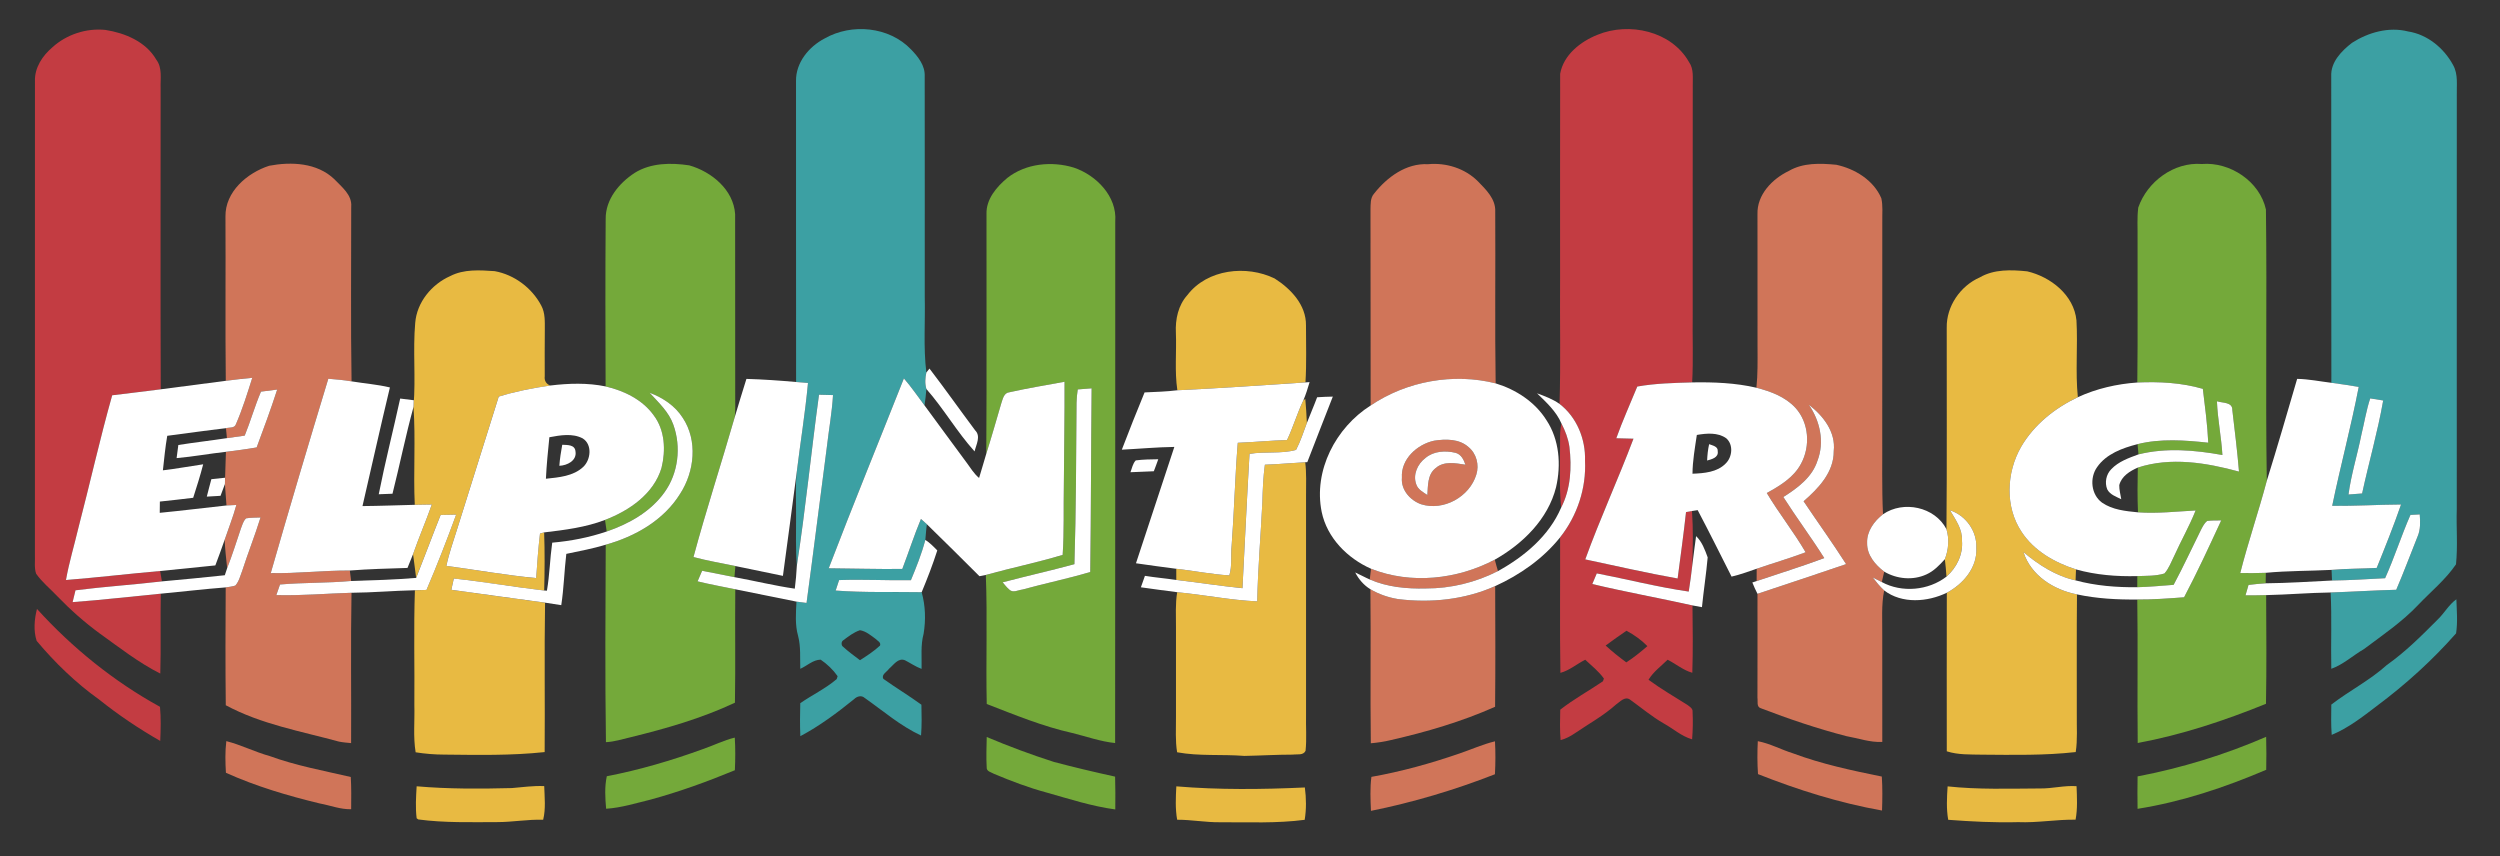 <?xml version="1.0" encoding="utf-8"?>
<!-- Generator: Adobe Illustrator 16.0.0, SVG Export Plug-In . SVG Version: 6.00 Build 0)  -->
<!DOCTYPE svg PUBLIC "-//W3C//DTD SVG 1.1//EN" "http://www.w3.org/Graphics/SVG/1.1/DTD/svg11.dtd">
<svg version="1.1" id="Capa_1" xmlns="http://www.w3.org/2000/svg" xmlns:xlink="http://www.w3.org/1999/xlink" x="0px" y="0px"
	 width="292px" height="100px" viewBox="0 0 292 100" enable-background="new 0 0 292 100" xml:space="preserve">
<rect x="0" y="0" width="292" height="100" fill="#333333" stroke="none"/>
<g>
	<g>
		<path fill="#C33C42" d="M6.121,5.525c1.66-1.514,3.979-2.263,6.207-2.028c2.29,0.365,4.714,1.369,5.922,3.465
			c0.742,0.97,0.466,2.24,0.511,3.37c0.002,11.714-0.028,23.425,0.014,35.139c-1.89,0.229-3.778,0.482-5.67,0.698
			c-1.446,5.133-2.607,10.349-3.954,15.514c-0.478,2.022-1.084,4.017-1.445,6.063c3.67-0.293,7.33-0.729,10.999-1.052
			c0.051,0.304,0.152,0.911,0.204,1.212c-3.358,0.393-6.735,0.612-10.09,1.04c-0.11,0.46-0.223,0.917-0.336,1.382
			c3.44-0.25,6.865-0.658,10.297-0.986c-0.065,3.109,0.034,6.221-0.058,9.331c-2.535-1.274-4.777-3.039-7.075-4.685
			c-1.78-1.302-3.429-2.769-4.96-4.354c-0.822-0.875-1.782-1.638-2.468-2.626c-0.24-0.697-0.108-1.456-0.142-2.174
			C4.09,46.38,4.079,27.925,4.082,9.472C4.034,7.899,4.966,6.505,6.121,5.525z"/>
		<g>
			<path fill="#C33C42" d="M186.582,4.065c3.692-1.525,8.655-0.441,10.696,3.188c0.582,0.822,0.416,1.855,0.436,2.799
				c-0.014,8.848-0.003,17.695-0.006,26.543c-0.042,2.688,0.083,5.383-0.063,8.068c-2.144,0.06-4.298,0.113-6.41,0.482
				c-0.822,2.013-1.726,3.994-2.453,6.043c0.665,0.021,1.335,0.032,2.007,0.052c-1.784,4.734-3.911,9.339-5.631,14.097
				c3.592,0.763,7.176,1.59,10.789,2.231c0.34-2.587,0.698-5.17,0.981-7.76c0.175-0.033,0.522-0.093,0.697-0.122
				c0.146,2.104,0.103,4.226,0.033,6.335c-0.114,1.027-0.256,2.053-0.418,3.074c-3.611-0.521-7.158-1.435-10.739-2.124
				c-0.181,0.413-0.355,0.826-0.525,1.243c3.88,0.927,7.813,1.633,11.706,2.5c0.031,2.62,0.064,5.247-0.02,7.866
				c-1.064-0.294-1.912-1.038-2.886-1.524c-0.767,0.759-1.67,1.404-2.229,2.341c1.44,1.058,2.984,1.959,4.498,2.908
				c0.281,0.208,0.706,0.438,0.648,0.861c0.052,1.06,0.03,2.129-0.055,3.187c-1.238-0.354-2.206-1.246-3.313-1.856
				c-1.418-0.813-2.661-1.873-3.982-2.815c-0.596-0.355-1.133,0.295-1.584,0.6c-1.46,1.306-3.18,2.25-4.793,3.348
				c-0.52,0.355-1.079,0.66-1.69,0.814c-0.099-1.182-0.067-2.367-0.04-3.552c1.572-1.235,3.34-2.196,4.99-3.322
				c0.027-0.077,0.083-0.233,0.11-0.313c-0.6-0.85-1.432-1.494-2.181-2.2c-0.98,0.486-1.83,1.246-2.9,1.533
				c-0.088-5.274-0.012-10.553-0.036-15.828c1.996-2.517,3.067-5.734,2.908-8.952c0.085-2.513-0.961-5.083-2.974-6.633
				c0.149-4.844,0.023-9.693,0.065-14.535c0.006-8.007-0.015-16.015,0.008-24.021C182.613,6.417,184.6,4.853,186.582,4.065z
				 M187.538,75.398c0.762,0.701,1.577,1.351,2.415,1.967c0.873-0.562,1.681-1.221,2.465-1.897c-0.712-0.73-1.553-1.315-2.444-1.799
				C189.147,74.225,188.344,74.81,187.538,75.398z"/>
		</g>
		<path fill="#C33C42" d="M182.377,49.461c0.445,0.855,0.796,1.77,0.932,2.733c0.285,2.395,0.158,4.928-0.974,7.108
			c-0.225-2.569-0.112-5.159-0.117-7.738C182.211,50.862,182.212,50.15,182.377,49.461z"/>
		<path fill="#C33C42" d="M4.282,74.855c-0.387-1.182-0.271-2.534,0.037-3.731c4.132,4.552,8.978,8.471,14.368,11.432
			c0.125,1.323,0.085,2.658,0.029,3.986c-2.497-1.43-4.891-3.034-7.135-4.833C8.854,79.761,6.431,77.416,4.282,74.855z"/>
	</g>
	<g>
		<g>
			<path fill="#3CA0A3" d="M96.305,4.5c3.159-1.813,7.555-1.398,10.108,1.276c0.818,0.845,1.646,1.878,1.592,3.126
				c0.015,8.57,0.004,17.145,0.006,25.715c0.071,2.962-0.175,5.942,0.186,8.891c-0.137,0.638-0.186,1.295,0.006,1.931
				c-0.04,0.642-0.138,1.277-0.22,1.915c-0.792-1.061-1.542-2.151-2.41-3.154c-2.923,7.391-5.941,14.751-8.777,22.176
				c2.864,0.019,5.731,0.115,8.594,0.077c0.744-1.938,1.378-3.923,2.178-5.84c0.231,0.2,0.463,0.407,0.691,0.619
				c-0.093,0.605-0.113,1.217-0.181,1.827c-0.423,1.615-1.048,3.172-1.686,4.71c-2.795,0.042-5.594-0.115-8.387-0.016
				c-0.133,0.404-0.267,0.815-0.401,1.225c3.344,0.255,6.699,0.134,10.045,0.191c0.445,1.573,0.494,3.247,0.228,4.854
				c-0.367,1.339-0.2,2.735-0.238,4.104c-0.688-0.257-1.292-0.675-1.938-1.009c-0.8-0.323-1.333,0.556-1.865,0.995
				c-0.239,0.358-0.939,0.686-0.655,1.181c1.455,1.038,2.992,1.963,4.44,3.016c0.028,1.198,0.054,2.401-0.043,3.598
				c-2.407-1.113-4.427-2.877-6.584-4.392c-0.382-0.344-0.904-0.184-1.232,0.141c-1.979,1.6-4.029,3.131-6.283,4.328
				c-0.054-1.286-0.043-2.568-0.008-3.851c1.397-0.97,2.956-1.707,4.256-2.814c0.025-0.086,0.079-0.254,0.106-0.343
				c-0.531-0.754-1.217-1.414-1.979-1.928c-0.896,0.011-1.59,0.722-2.381,1.07c-0.043-1.282,0.075-2.586-0.255-3.841
				c-0.37-1.304-0.256-2.674-0.19-4.009c0.388,0.054,0.781,0.104,1.174,0.153c0.825-6.076,1.572-12.165,2.377-18.246
				c0.229-2.01,0.596-4.009,0.715-6.032c-0.548-0.017-1.091-0.03-1.635-0.042c-0.911,6.644-1.563,13.329-2.59,19.959
				c-0.147-1.911-0.083-3.829-0.087-5.744c0.019-1.709-0.094-3.429,0.071-5.133c0.426-3.488,0.996-6.962,1.32-10.458
				c-0.462-0.04-0.925-0.077-1.388-0.108c-0.018-11.715,0.002-23.433-0.009-35.149C92.94,7.317,94.472,5.457,96.305,4.5z
				 M98.492,74.786c-0.243,0.137-0.263,0.599-0.021,0.752c0.616,0.574,1.309,1.062,1.975,1.575c0.813-0.522,1.635-1.05,2.343-1.712
				c0.136-0.377-0.31-0.559-0.52-0.781c-0.558-0.409-1.124-0.898-1.826-1.011C99.714,73.848,99.099,74.336,98.492,74.786z"/>
		</g>
		<g>
			<path fill="#3CA0A3" d="M274.705,5.008c1.909-1.226,4.312-1.909,6.561-1.333c2.254,0.349,4.181,1.939,5.25,3.911
				c0.626,1.096,0.403,2.391,0.438,3.591c-0.009,16.097,0,32.194-0.003,48.292c-0.068,2.146,0.13,4.312-0.09,6.443
				c-1.213,1.785-2.915,3.166-4.397,4.72c-1.887,2-4.171,3.544-6.361,5.186c-1.283,0.738-2.396,1.796-3.808,2.298
				c-0.063-2.971,0.075-5.946-0.077-8.915c2.556-0.083,5.105-0.252,7.665-0.316c0.88-2.048,1.658-4.139,2.485-6.206
				c0.361-0.82,0.322-1.726,0.26-2.596c-0.367,0.018-0.729,0.038-1.087,0.057c-1.071,2.431-1.865,4.975-2.961,7.396
				c-2.07,0.104-4.133,0.244-6.201,0.27c-0.025-0.415-0.045-0.829-0.054-1.241c1.754-0.149,3.515-0.141,5.276-0.229
				c0.993-2.45,1.979-4.911,2.843-7.409c-2.681,0.013-5.36,0.198-8.04,0.149c0.961-4.644,2.197-9.228,3.096-13.883
				c-1.066-0.187-2.133-0.336-3.197-0.48c-0.026-11.935,0-23.869-0.015-35.804C272.212,7.245,273.49,5.954,274.705,5.008z
				 M275.813,50.766c-0.467,2.339-1.192,4.629-1.51,6.992c0.526-0.039,1.06-0.079,1.591-0.121c0.786-3.627,1.822-7.208,2.462-10.862
				c-0.507-0.084-1.016-0.163-1.516-0.243C276.382,47.913,276.157,49.353,275.813,50.766z"/>
		</g>
		<path fill="#3CA0A3" d="M284.738,72.346c0.769-0.741,1.287-1.723,2.167-2.35c0.045,1.323,0.165,2.668-0.034,3.98
			c-2.774,3.146-5.899,5.979-9.261,8.482c-1.658,1.268-3.325,2.57-5.266,3.375c-0.091-1.178-0.06-2.361-0.046-3.538
			c2.102-1.618,4.499-2.83,6.479-4.618C280.963,76.135,282.854,74.236,284.738,72.346z"/>
	</g>
	<g>
		<path fill="#D07559" d="M31.443,19.36c2.582-0.489,5.578-0.357,7.589,1.552c0.858,0.912,2.114,1.838,1.99,3.237
			c0.009,6.798-0.07,13.598,0.04,20.395c-0.9-0.148-1.807-0.236-2.716-0.305c-2.296,7.553-4.547,15.12-6.722,22.707
			c3.084,0.046,6.15-0.32,9.235-0.31c0.039,0.31,0.115,0.919,0.155,1.222c-2.765,0.253-5.546,0.173-8.312,0.412
			c-0.141,0.412-0.285,0.823-0.433,1.239c2.932,0.078,5.858-0.188,8.787-0.273c-0.105,5.85-0.015,11.704-0.046,17.559
			c-0.478-0.048-0.954-0.081-1.421-0.177c-4.461-1.218-9.107-2.028-13.218-4.247c-0.054-4.587-0.034-9.177-0.009-13.763
			c0.379-0.05,0.76-0.102,1.125-0.214c0.435-0.482,0.574-1.147,0.808-1.734c0.672-2.086,1.485-4.124,2.135-6.219
			c-0.562,0.018-1.123,0.012-1.68,0.099c-0.341,0.306-0.446,0.776-0.613,1.189c-0.52,1.547-1.008,3.108-1.604,4.631
			c-0.125-1.101-0.238-2.202-0.294-3.307c0.46-1.358,0.995-2.691,1.37-4.074c-0.383,0.01-0.771,0.03-1.155,0.059
			c-0.07-0.836-0.132-1.668-0.184-2.501l0.006-0.219c0.048-1.181,0.076-2.365,0.113-3.545c1.2-0.151,2.397-0.304,3.589-0.513
			c0.836-2.24,1.664-4.484,2.398-6.758c-0.633,0.071-1.262,0.155-1.893,0.242c-0.723,1.679-1.21,3.444-1.903,5.138
			c-0.692,0.102-1.384,0.204-2.076,0.294c-0.028-0.29-0.082-0.873-0.11-1.164c0.398-0.109,1,0.028,1.164-0.469
			c0.762-1.753,1.333-3.592,1.909-5.417c-1.034,0.105-2.067,0.212-3.095,0.354c-0.071-6.396,0-12.794-0.037-19.19
			C26.292,22.387,28.877,20.189,31.443,19.36z"/>
		<path fill="#D07559" d="M160.487,22.621c1.508-1.919,3.75-3.582,6.309-3.442c2.117-0.201,4.31,0.484,5.825,2
			c0.947,0.972,2.093,2.065,2.022,3.539c0.043,6.687-0.053,13.377,0.049,20.062c-4.934-1.242-10.384-0.268-14.601,2.584
			c-0.025-7.641,0.012-15.281-0.017-22.922C160.092,23.819,160.048,23.122,160.487,22.621z"/>
		<path fill="#D07559" d="M208.926,19.97c1.675-0.982,3.687-0.904,5.552-0.726c2.183,0.472,4.351,1.791,5.261,3.912
			c0.2,0.886,0.094,1.807,0.113,2.707c-0.012,8.287,0,16.569-0.006,24.852c0.022,3.117-0.062,6.239,0.088,9.353
			c-1.034,0.803-1.909,1.991-1.854,3.358c-0.03,1.398,0.944,2.541,1.997,3.341c-0.1,0.402-0.195,0.811-0.282,1.22
			c-0.353-0.183-0.703-0.364-1.055-0.535c0.411,0.53,0.831,1.058,1.33,1.51c-0.344,1.712-0.205,3.462-0.223,5.193
			c-0.002,4.168-0.002,8.336,0.004,12.505c-1.441,0.067-2.824-0.44-4.229-0.686c-3.385-0.879-6.707-2.004-9.971-3.257
			c-0.514-0.161-0.314-0.805-0.382-1.203c0.013-4.054,0.006-8.105,0.003-12.157c3.45-1.153,6.907-2.288,10.35-3.469
			c-1.587-2.49-3.317-4.888-4.965-7.343c1.743-1.508,3.54-3.387,3.521-5.852c0.257-2.247-1.236-4.142-2.916-5.427
			c1.313,1.887,1.866,4.349,1.017,6.543c-0.624,1.948-2.336,3.196-3.987,4.241c1.538,2.415,3.255,4.711,4.783,7.132
			c-2.606,0.973-5.267,1.793-7.901,2.686c0-0.481,0-0.96,0.005-1.438c1.901-0.651,3.835-1.214,5.717-1.926
			c-1.388-2.387-3.124-4.553-4.535-6.922c1.541-0.849,3.152-1.812,4.002-3.423c1.106-2.033,0.935-4.789-0.656-6.525
			c-1.186-1.293-2.9-1.92-4.558-2.348c0.163-1.575,0.136-3.159,0.13-4.738c-0.003-5.182,0-10.365-0.006-15.546
			C205.206,22.736,207.002,20.893,208.926,19.97z"/>
		<g>
			<path fill="#D07559" d="M167.494,51.475c1.355-0.212,2.937-0.234,4.024,0.739c0.932,0.757,1.278,2.088,0.916,3.22
				c-0.787,2.602-3.839,4.289-6.452,3.462c-1.278-0.458-2.361-1.681-2.239-3.104C163.61,53.63,165.509,51.909,167.494,51.475z
				 M166.486,53.497c-0.924,0.695-1.492,1.965-1.06,3.095c0.203,0.598,0.802,0.892,1.29,1.229c0.079-1.084,0.003-2.39,0.954-3.135
				c0.97-0.87,2.328-0.586,3.491-0.41c-0.194-0.587-0.501-1.209-1.147-1.385C168.835,52.604,167.449,52.674,166.486,53.497z"/>
		</g>
		<path fill="#D07559" d="M160.137,66.43c4.644,1.854,10.082,1.255,14.454-1.062c0.116,0.443,0.236,0.89,0.372,1.333
			c-2.598,1.326-5.512,2.04-8.43,2.028c-2.219,0.057-4.487-0.156-6.542-1.048C160.038,67.262,160.086,66.844,160.137,66.43z"/>
		<path fill="#D07559" d="M163.291,69.972c3.827,0.479,7.804,0.074,11.345-1.515c0.021,4.7,0.037,9.4-0.009,14.095
			c-3.896,1.737-8.022,2.94-12.177,3.89c-0.769,0.189-1.554,0.303-2.339,0.373c-0.076-5.999,0.021-11.997-0.047-17.992
			C161.053,69.409,162.157,69.788,163.291,69.972z"/>
		<path fill="#D07559" d="M26.434,86.563c1.733,0.44,3.338,1.268,5.063,1.744c3.073,1.121,6.295,1.707,9.473,2.446
			c0.073,1.251,0.059,2.508,0.045,3.764c-1.263,0.035-2.451-0.454-3.674-0.673c-3.739-0.905-7.441-1.999-10.954-3.583
			C26.315,89.029,26.284,87.791,26.434,86.563z"/>
		<path fill="#D07559" d="M170.437,88.018c1.396-0.472,2.742-1.085,4.178-1.432c0.067,1.279,0.063,2.563-0.007,3.847
			c-4.693,1.831-9.543,3.281-14.481,4.276c-0.057-1.323-0.118-2.653,0.053-3.971C163.668,90.123,167.089,89.17,170.437,88.018z"/>
		<path fill="#D07559" d="M205.311,86.568c1.441,0.279,2.739,0.994,4.132,1.429c3.351,1.249,6.855,1.995,10.353,2.705
			c0.087,1.322,0.07,2.646,0.024,3.969c-4.966-0.883-9.801-2.402-14.486-4.255C205.245,89.135,205.248,87.851,205.311,86.568z"/>
	</g>
	<g>
		<path fill="#74A93A" d="M74.122,20.198c1.898-1.189,4.241-1.203,6.384-0.884c2.592,0.737,5.167,2.835,5.357,5.694
			c0.02,7.156-0.006,14.312,0.01,21.467c-0.005,0.755,0.043,1.515-0.061,2.263c-1.573,5.45-3.336,10.85-4.814,16.325
			c1.612,0.433,3.261,0.709,4.896,1.051c-0.034,0.429-0.071,0.861-0.111,1.297c-1.258-0.252-2.517-0.492-3.778-0.745
			c-0.181,0.408-0.355,0.821-0.531,1.235c1.457,0.358,2.937,0.623,4.408,0.926c-0.044,4.417,0.032,8.832-0.04,13.247
			c-3.897,1.833-8.052,3.022-12.226,4.045c-0.94,0.218-1.869,0.52-2.841,0.565c-0.113-7.686-0.058-15.378-0.025-23.063
			c3.434-0.956,6.775-2.854,8.69-5.951c1.679-2.59,2.067-6.211,0.31-8.856c-0.889-1.414-2.33-2.365-3.872-2.938
			c1.042,1.144,2.242,2.233,2.769,3.736c0.932,2.596,0.582,5.666-1.051,7.912c-1.618,2.258-4.151,3.67-6.733,4.554
			c-0.067-0.455-0.134-0.905-0.197-1.353c2.832-1.088,5.69-3.03,6.597-6.078c0.505-2.036,0.405-4.393-0.898-6.122
			c-1.316-1.847-3.47-2.884-5.629-3.392c-0.023-6.521-0.042-13.046,0.009-19.567C70.723,23.291,72.307,21.385,74.122,20.198z"/>
		<path fill="#74A93A" d="M249.749,24.239c1.056-3.03,4.158-5.337,7.425-5.083c3.298-0.272,6.766,2.03,7.487,5.312
			c0.138,10.559-0.066,21.13,0.101,31.691c-0.961,3.612-2.18,7.153-3.102,10.776c0.994,0.015,1.991,0.011,2.988-0.031
			c-0.003,0.407-0.008,0.813-0.017,1.226c-0.673,0.035-1.339,0.114-2.006,0.191c-0.115,0.404-0.233,0.809-0.353,1.215
			c0.806,0.002,1.609-0.001,2.415-0.027c0.02,4.23,0.056,8.463-0.019,12.694c-4.845,1.966-9.832,3.623-14.983,4.58
			c-0.065-5.586,0.034-11.172-0.051-16.76c1.824,0.014,3.644-0.123,5.465-0.259c1.551-2.939,2.939-5.964,4.338-8.979
			c-0.553,0.006-1.106-0.01-1.652,0.063c-0.337,0.275-0.523,0.684-0.725,1.059c-1.063,2.135-2.058,4.304-3.185,6.405
			c-1.413,0.107-2.825,0.238-4.244,0.277c0.003-0.437,0.007-0.868,0.009-1.301c1.054-0.042,2.141,0.009,3.163-0.305
			c0.525-0.582,0.788-1.341,1.135-2.03c0.804-1.793,1.788-3.501,2.511-5.331c-2.242,0.121-4.484,0.375-6.732,0.218
			c-0.076-1.743-0.06-3.485-0.022-5.226c3.852-1.265,8.001-0.57,11.82,0.467c-0.2-2.397-0.499-4.785-0.778-7.174
			c0.037-0.977-1.152-0.816-1.799-1.042c0.084,2.104,0.515,4.175,0.64,6.28c-3.231-0.581-6.582-0.877-9.802-0.075
			c-0.044-0.401-0.081-0.8-0.111-1.194c2.705-0.672,5.518-0.462,8.26-0.168c-0.099-2.109-0.378-4.199-0.632-6.29
			c-2.48-0.725-5.092-0.854-7.657-0.741c0.071-5.611,0.012-11.223,0.031-16.837C249.689,26.641,249.594,25.431,249.749,24.239z"/>
		<g>
			<path fill="#74A93A" d="M117.661,20.777c2.16-1.694,5.193-1.985,7.766-1.2c2.613,0.88,5.061,3.36,4.835,6.281
				c-0.018,20.311,0.016,40.619-0.015,60.93c-1.722-0.177-3.357-0.772-5.029-1.18c-3.435-0.766-6.696-2.119-9.966-3.381
				c-0.113-5.024,0.09-10.055-0.108-15.074c2.979-0.829,6.015-1.445,8.975-2.342c0.184-2.72,0.085-5.447,0.139-8.17
				c0.023-4.019,0.098-8.033,0.081-12.052c-2.141,0.401-4.295,0.741-6.417,1.223c-0.681,0.06-0.794,0.79-0.976,1.31
				c-0.576,1.96-1.132,3.925-1.748,5.874c0.06-9.333,0.011-18.664,0.025-27.997C115.168,23.265,116.402,21.824,117.661,20.777z
				 M125.882,45.485c-0.079,0.513-0.135,1.031-0.141,1.552c-0.048,6.287-0.053,12.574-0.249,18.857
				c-2.781,0.756-5.597,1.386-8.384,2.12c0.243,0.291,0.48,0.593,0.771,0.845c0.429,0.435,1.039,0.057,1.549-0.002
				c2.624-0.725,5.302-1.267,7.914-2.051c0.092-7.151,0.085-14.302,0.159-21.449C126.958,45.399,126.422,45.445,125.882,45.485z"/>
		</g>
		<path fill="#74A93A" d="M115.249,86.083c2.572,1.08,5.188,2.062,7.846,2.911c2.369,0.627,4.755,1.191,7.149,1.717
			c0.041,1.277,0.032,2.554,0.021,3.832c-2.748-0.369-5.401-1.236-8.063-1.986c-2.081-0.561-4.096-1.33-6.082-2.162
			c-0.322-0.196-0.912-0.277-0.875-0.763C115.175,88.45,115.23,87.263,115.249,86.083z"/>
		<path fill="#74A93A" d="M249.671,90.683c5.152-0.986,10.2-2.532,15.015-4.623c0.039,1.281,0.03,2.564,0.008,3.85
			c-4.814,2.057-9.844,3.738-15.026,4.561C249.645,93.207,249.65,91.945,249.671,90.683z"/>
		<path fill="#74A93A" d="M82.086,87.5c1.254-0.429,2.443-1.036,3.736-1.348c0.08,1.266,0.068,2.539,0.011,3.811
			c-3.219,1.331-6.503,2.521-9.867,3.437c-1.709,0.414-3.406,0.949-5.17,1.062c-0.113-1.263-0.189-2.549,0.079-3.798
			C74.694,89.93,78.436,88.825,82.086,87.5z"/>
	</g>
	<g>
		<path fill="#E8BA42" d="M52.592,32.243c1.596-0.824,3.454-0.691,5.188-0.573c2.291,0.416,4.343,1.954,5.431,4.004
			c0.488,0.887,0.42,1.923,0.423,2.9c0,1.789-0.033,3.579-0.008,5.369c-0.071,0.494,0.171,0.935,0.663,1.085
			c-2.041,0.289-4.068,0.686-6.04,1.296c-1.601,5.087-3.194,10.178-4.791,15.267c-0.454,1.497-1.01,2.968-1.324,4.508
			c3.496,0.466,6.976,1.091,10.488,1.423c0.117-1.738,0.246-3.471,0.447-5.202c0.12-0.032,0.363-0.1,0.487-0.134
			c0.083,2.264,0.063,4.529,0.006,6.79c-3.528-0.409-7.026-1.027-10.559-1.403c-0.097,0.437-0.191,0.878-0.291,1.318
			c3.648,0.522,7.303,0.988,10.952,1.503c-0.096,5.814-0.002,11.633-0.048,17.449c-3.903,0.418-7.831,0.336-11.748,0.294
			c-1.113-0.003-2.222-0.093-3.321-0.269c-0.3-1.826-0.096-3.683-0.15-5.523c0.043-4.468-0.09-8.939,0.065-13.403
			c0.449-0.016,0.898-0.026,1.351-0.036c1.24-2.896,2.385-5.834,3.464-8.794c-0.603,0.008-1.208,0.021-1.813,0.036
			c-0.977,2.444-1.886,4.908-2.857,7.352c-0.117-0.93-0.24-1.853-0.359-2.779c0.679-1.948,1.503-3.84,2.187-5.789
			c-0.664,0.002-1.325,0.015-1.988,0.033c-0.181-3.806,0.116-7.625-0.15-11.43l0.014-0.224c0.257-3.19-0.093-6.405,0.187-9.596
			C48.688,35.299,50.418,33.206,52.592,32.243z"/>
		<path fill="#E8BA42" d="M231.239,32.4c1.674-0.974,3.679-0.895,5.536-0.708c2.746,0.641,5.462,2.77,5.756,5.732
			c0.17,2.985-0.139,5.987,0.161,8.966c-2.681,1.269-5.131,3.213-6.629,5.809c-1.722,3-1.893,7.013,0.073,9.941
			c1.452,2.214,3.872,3.572,6.341,4.366c-0.021,0.427-0.037,0.856-0.051,1.283c-2.305-0.51-4.305-1.808-6.089-3.3
			c0.887,2.745,3.539,4.409,6.255,4.937c-0.048,4.683-0.011,9.364-0.022,14.046c-0.023,1.456,0.1,2.921-0.127,4.369
			c-3.641,0.407-7.309,0.332-10.962,0.304c-1.374-0.031-2.773,0.036-4.098-0.392c0-6.176-0.013-12.35,0.004-18.521
			c1.918-1.023,3.581-2.949,3.446-5.24c0.09-1.958-1.224-3.789-3.074-4.394c0.635,1.1,1.469,2.2,1.396,3.542
			c0.146,1.611-0.616,3.158-1.808,4.207c-0.034-0.682-0.115-1.358-0.189-2.032c0.432-1.131,0.533-2.345,0.187-3.508
			c0.074-7.84,0.018-15.682,0.032-23.522C227.329,35.78,228.961,33.399,231.239,32.4z"/>
		<path fill="#E8BA42" d="M138.689,34.461c2.321-3.034,6.893-3.537,10.19-1.933c1.884,1.197,3.692,3.089,3.66,5.47
			c-0.005,2.222,0.08,4.447-0.062,6.667c-4.984,0.342-9.972,0.676-14.961,0.919c-0.336-2.229-0.082-4.488-0.173-6.73
			C137.268,37.29,137.616,35.648,138.689,34.461z"/>
		<path fill="#E8BA42" d="M152.23,46.767l0.227-0.181c0.095,0.935,0.138,1.877,0.183,2.818c-0.393,1.059-0.739,2.144-1.266,3.146
			c-1.759,0.486-3.637,0.154-5.431,0.465c-0.311,5.227-0.545,10.457-0.824,15.685c-2.584-0.258-5.151-0.663-7.729-0.96
			c-0.005-0.435-0.005-0.871-0.002-1.305c2.071,0.221,4.119,0.656,6.2,0.769c0.343-1.123,0.142-2.342,0.269-3.499
			c0.301-3.989,0.387-7.997,0.716-11.986c1.921-0.078,3.836-0.264,5.756-0.323C151.046,49.888,151.507,48.272,152.23,46.767z"/>
		<path fill="#E8BA42" d="M147.737,54.278c1.572-0.052,3.14-0.201,4.714-0.287c0.155,1.257,0.096,2.521,0.096,3.782
			c0,8.566,0.002,17.134,0,25.699c-0.035,1.407,0.09,2.819-0.058,4.224c-0.273,0.563-0.974,0.369-1.479,0.443
			c-1.891,0-3.777,0.117-5.666,0.152c-2.614-0.209-5.267,0.051-7.856-0.425c-0.226-1.361-0.122-2.742-0.133-4.11
			c0-3.481,0-6.968,0-10.45c0.006-1.378-0.088-2.767,0.141-4.136c3.121,0.292,6.213,0.934,9.344,1.069
			c0.079-3.872,0.418-7.732,0.603-11.599C147.483,57.182,147.541,55.725,147.737,54.278z"/>
		<path fill="#E8BA42" d="M48.665,91.839c3.694,0.321,7.41,0.304,11.116,0.208c1.259-0.104,2.517-0.288,3.784-0.23
			c0.04,1.307,0.194,2.644-0.124,3.93c-1.794-0.059-3.567,0.276-5.359,0.274c-3.077,0.006-6.166,0.096-9.225-0.31l-0.192-0.138
			C48.51,94.335,48.591,93.078,48.665,91.839z"/>
		<path fill="#E8BA42" d="M137.395,91.846c4.987,0.418,10.011,0.36,15.011,0.131c0.166,1.251,0.186,2.529-0.019,3.778
			c-3.272,0.427-6.576,0.274-9.867,0.284c-1.683,0.023-3.346-0.3-5.029-0.293C137.263,94.456,137.328,93.146,137.395,91.846z"/>
		<path fill="#E8BA42" d="M227.482,91.849c3.582,0.385,7.189,0.261,10.783,0.243c1.437,0.025,2.839-0.371,4.276-0.266
			c0.051,1.302,0.128,2.622-0.113,3.912c-2.244-0.033-4.468,0.381-6.714,0.288c-2.729,0.073-5.449-0.07-8.163-0.273
			C227.323,94.461,227.396,93.146,227.482,91.849z"/>
	</g>
	<g>
		<path fill="#FFFFFF" d="M108.197,43.508c0.091-0.116,0.274-0.347,0.365-0.46c1.821,2.372,3.542,4.82,5.335,7.214
			c0.697,0.695,0.113,1.674-0.066,2.463c-2.055-2.274-3.598-4.981-5.627-7.287C108.012,44.804,108.06,44.146,108.197,43.508z"/>
		<path fill="#FFFFFF" d="M26.372,44.48c1.028-0.142,2.062-0.25,3.095-0.354c-0.577,1.825-1.147,3.663-1.909,5.417
			c-0.164,0.497-0.765,0.36-1.164,0.469c-2.29,0.266-4.575,0.596-6.86,0.89c-0.231,1.336-0.358,2.685-0.508,4.032
			c1.576-0.18,3.134-0.481,4.705-0.703c-0.336,1.32-0.754,2.616-1.167,3.911c-1.296,0.149-2.593,0.315-3.892,0.441
			c-0.002,0.438-0.008,0.875-0.015,1.316c2.602-0.253,5.197-0.578,7.795-0.861c0.384-0.028,0.771-0.049,1.155-0.059
			c-0.375,1.383-0.91,2.716-1.37,4.074c-0.347,1.001-0.711,1.996-1.086,2.987c-2.149,0.218-4.299,0.427-6.448,0.654
			c-3.669,0.322-7.329,0.759-10.999,1.052c0.361-2.047,0.968-4.041,1.445-6.063c1.347-5.165,2.508-10.381,3.954-15.514
			c1.892-0.215,3.781-0.469,5.67-0.698C21.309,45.144,23.841,44.817,26.372,44.48z"/>
		<path fill="#FFFFFF" d="M38.346,44.238c0.909,0.069,1.815,0.157,2.716,0.305c1.491,0.247,3.005,0.359,4.479,0.71
			c-1.107,4.609-2.132,9.24-3.203,13.857c2.036-0.016,4.072-0.099,6.108-0.147c0.663-0.019,1.325-0.031,1.988-0.033
			c-0.683,1.949-1.508,3.841-2.187,5.789c-0.211,0.54-0.435,1.076-0.652,1.615c-2.248,0.073-4.496,0.127-6.738,0.302
			c-3.084-0.011-6.151,0.355-9.235,0.31C33.799,59.358,36.05,51.791,38.346,44.238z"/>
		<path fill="#FFFFFF" d="M87.182,44.256c1.938,0.056,3.872,0.189,5.803,0.363c0.463,0.032,0.926,0.068,1.388,0.108
			c-0.324,3.495-0.894,6.969-1.32,10.458c-0.535,4.026-1.054,8.054-1.608,12.076c-1.852-0.372-3.701-0.76-5.551-1.147
			c-1.635-0.342-3.284-0.618-4.896-1.051c1.478-5.476,3.241-10.875,4.814-16.325C86.27,47.244,86.702,45.743,87.182,44.256z"/>
		<path fill="#FFFFFF" d="M105.574,44.199c0.868,1.003,1.619,2.094,2.41,3.154c1.635,2.244,3.291,4.466,4.933,6.705
			c0.455,0.604,0.845,1.282,1.44,1.767c0.299-0.938,0.55-1.891,0.841-2.829c0.616-1.949,1.172-3.914,1.748-5.874
			c0.182-0.52,0.295-1.25,0.976-1.31c2.123-0.482,4.277-0.822,6.417-1.223c0.017,4.02-0.058,8.034-0.081,12.052
			c-0.053,2.723,0.045,5.45-0.139,8.17c-2.96,0.896-5.996,1.513-8.975,2.342c-0.183,0.035-0.557,0.108-0.742,0.149
			c-2.045-2.031-4.078-4.069-6.143-6.071c-0.228-0.212-0.46-0.419-0.691-0.619c-0.8,1.917-1.435,3.901-2.178,5.84
			c-2.863,0.038-5.73-0.059-8.594-0.077C99.632,58.95,102.651,51.59,105.574,44.199z"/>
		<g>
			<path fill="#FFFFFF" d="M160.092,47.362c4.217-2.852,9.667-3.826,14.601-2.584c2.371,0.72,4.6,2.166,5.931,4.295
				c1.513,2.284,1.73,5.213,1.124,7.832c-0.938,3.738-3.89,6.618-7.156,8.463c-4.372,2.316-9.811,2.915-14.454,1.062
				c-2.762-1.222-5.134-3.608-5.764-6.629C153.389,54.964,156.017,49.944,160.092,47.362z M167.494,51.475
				c-1.985,0.435-3.884,2.155-3.751,4.317c-0.122,1.423,0.961,2.646,2.239,3.104c2.613,0.827,5.665-0.86,6.452-3.462
				c0.362-1.132,0.016-2.463-0.916-3.22C170.431,51.24,168.85,51.263,167.494,51.475z"/>
		</g>
		<path fill="#FFFFFF" d="M268.307,44.253c1.342,0.02,2.663,0.296,3.995,0.458c1.064,0.144,2.131,0.294,3.197,0.48
			c-0.898,4.655-2.135,9.239-3.096,13.883c2.68,0.049,5.359-0.137,8.04-0.149c-0.863,2.498-1.85,4.959-2.843,7.409
			c-1.762,0.089-3.522,0.08-5.276,0.229c-2.559,0.131-5.123,0.098-7.676,0.341c-0.997,0.042-1.994,0.046-2.988,0.031
			c0.922-3.623,2.141-7.164,3.102-10.776C265.996,52.205,267.145,48.228,268.307,44.253z"/>
		<path fill="#FFFFFF" d="M137.517,45.584c4.99-0.243,9.977-0.577,14.961-0.919c0.121-0.009,0.361-0.027,0.483-0.035
			c-0.207,0.722-0.438,1.442-0.731,2.137c-0.724,1.505-1.185,3.121-1.901,4.628c-1.92,0.06-3.835,0.245-5.756,0.323
			c-0.329,3.989-0.415,7.997-0.716,11.986c-0.127,1.157,0.074,2.376-0.269,3.499c-2.081-0.112-4.129-0.548-6.2-0.769
			c-1.568-0.218-3.141-0.401-4.706-0.644c1.486-4.532,2.997-9.056,4.481-13.59c-2.05,0.028-4.089,0.22-6.133,0.322
			c0.855-2.241,1.742-4.469,2.657-6.688C134.963,45.778,136.247,45.739,137.517,45.584z"/>
		<g>
			<path fill="#FFFFFF" d="M64.29,45.027c2.132-0.258,4.335-0.328,6.447,0.107c2.159,0.508,4.313,1.545,5.629,3.392
				c1.304,1.729,1.404,4.086,0.898,6.122c-0.907,3.048-3.766,4.99-6.597,6.078c-2.276,0.874-4.705,1.174-7.109,1.458
				c-0.125,0.034-0.367,0.102-0.487,0.134c-0.201,1.731-0.331,3.464-0.447,5.202c-3.513-0.332-6.993-0.957-10.488-1.423
				c0.314-1.54,0.87-3.011,1.324-4.508c1.597-5.089,3.19-10.18,4.791-15.267C60.221,45.713,62.249,45.316,64.29,45.027z
				 M64.166,51.07c-0.164,1.613-0.326,3.224-0.404,4.847c1.509-0.159,3.196-0.291,4.361-1.383c0.895-0.849,1.076-2.625-0.071-3.334
				C66.86,50.579,65.431,50.833,64.166,51.07z"/>
		</g>
		<g>
			<path fill="#FFFFFF" d="M191.235,45.146c2.112-0.37,4.267-0.423,6.41-0.482c2.511-0.043,5.047,0.053,7.504,0.623
				c1.657,0.427,3.372,1.055,4.558,2.348c1.591,1.737,1.763,4.492,0.656,6.525c-0.85,1.611-2.461,2.574-4.002,3.423
				c1.411,2.369,3.147,4.535,4.535,6.922c-1.882,0.712-3.815,1.274-5.717,1.926c-0.971,0.321-1.931,0.691-2.931,0.918
				c-1.313-2.591-2.601-5.195-3.96-7.766c-0.222,0.031-0.445,0.064-0.663,0.104c-0.175,0.029-0.522,0.089-0.697,0.122
				c-0.283,2.59-0.642,5.173-0.981,7.76c-3.613-0.642-7.197-1.469-10.789-2.231c1.72-4.758,3.847-9.362,5.631-14.097
				c-0.672-0.02-1.342-0.031-2.007-0.052C189.51,49.139,190.413,47.159,191.235,45.146z M198.19,50.802
				c-0.221,1.501-0.495,3.004-0.508,4.529c1.344-0.056,2.883-0.163,3.88-1.197c0.774-0.753,0.92-2.197,0.065-2.943
				C200.637,50.486,199.323,50.606,198.19,50.802z"/>
		</g>
		<path fill="#FFFFFF" d="M242.692,46.391c2.18-1.004,4.555-1.547,6.943-1.714c2.565-0.113,5.177,0.017,7.657,0.741
			c0.254,2.091,0.533,4.181,0.632,6.29c-2.742-0.294-5.555-0.504-8.26,0.168c-1.757,0.453-3.646,1.129-4.723,2.686
			c-0.897,1.262-0.705,3.209,0.573,4.143c1.223,0.847,2.759,0.996,4.202,1.136c2.248,0.157,4.49-0.097,6.732-0.218
			c-0.723,1.83-1.707,3.538-2.511,5.331c-0.347,0.689-0.609,1.448-1.135,2.03c-1.022,0.313-2.109,0.263-3.163,0.305
			c-2.411,0.063-4.835-0.131-7.164-0.781c-2.469-0.794-4.889-2.152-6.341-4.366c-1.966-2.929-1.795-6.941-0.073-9.941
			C237.562,49.604,240.012,47.659,242.692,46.391z"/>
		<path fill="#FFFFFF" d="M125.882,45.485c0.54-0.04,1.076-0.085,1.619-0.127c-0.074,7.147-0.067,14.298-0.159,21.449
			c-2.612,0.784-5.29,1.326-7.914,2.051c-0.51,0.059-1.12,0.437-1.549,0.002c-0.291-0.252-0.528-0.554-0.771-0.845
			c2.787-0.734,5.604-1.364,8.384-2.12c0.196-6.283,0.201-12.57,0.249-18.857C125.747,46.516,125.803,45.998,125.882,45.485z"/>
		<path fill="#FFFFFF" d="M30.483,45.743c0.63-0.087,1.259-0.17,1.893-0.242c-0.734,2.274-1.562,4.519-2.398,6.758
			c-1.191,0.209-2.389,0.361-3.589,0.513c-1.926,0.213-3.832,0.565-5.761,0.735c0.062-0.512,0.127-1.021,0.201-1.532
			c1.886-0.3,3.786-0.511,5.676-0.801c0.692-0.09,1.384-0.192,2.076-0.294C29.273,49.187,29.76,47.422,30.483,45.743z"/>
		<path fill="#FFFFFF" d="M75.879,45.877c1.542,0.572,2.983,1.524,3.872,2.938c1.757,2.645,1.369,6.266-0.31,8.856
			c-1.916,3.097-5.256,4.995-8.69,5.951c-1.511,0.459-3.064,0.747-4.606,1.071c-0.239,1.99-0.285,4.005-0.59,5.99
			c-0.633-0.096-1.26-0.201-1.889-0.291c-3.648-0.515-7.303-0.98-10.952-1.503c0.1-0.44,0.194-0.882,0.291-1.318
			c3.533,0.376,7.031,0.994,10.559,1.403l0.316,0.02c0.319-1.854,0.354-3.748,0.618-5.61c2.161-0.188,4.308-0.604,6.365-1.305
			c2.582-0.884,5.115-2.296,6.733-4.554c1.633-2.246,1.983-5.316,1.051-7.912C78.122,48.111,76.921,47.021,75.879,45.877z"/>
		<path fill="#FFFFFF" d="M179.526,45.94c0.909,0.331,1.828,0.674,2.63,1.237c2.013,1.55,3.059,4.12,2.974,6.633
			c0.159,3.218-0.912,6.436-2.908,8.952c-1.998,2.497-4.695,4.379-7.586,5.695c-3.541,1.589-7.518,1.994-11.345,1.515
			c-1.134-0.184-2.238-0.563-3.227-1.149c-0.771-0.466-1.368-1.172-1.779-1.963c0.572,0.259,1.124,0.571,1.706,0.822
			c2.055,0.892,4.323,1.104,6.542,1.048c2.918,0.012,5.832-0.702,8.43-2.028c3.073-1.69,5.965-4.108,7.372-7.398
			c1.132-2.181,1.259-4.714,0.974-7.108c-0.136-0.963-0.486-1.877-0.932-2.733C181.767,48.041,180.61,46.992,179.526,45.94z"/>
		<path fill="#FFFFFF" d="M95.66,46.103c0.543,0.012,1.086,0.025,1.635,0.042c-0.119,2.023-0.486,4.022-0.715,6.032
			c-0.805,6.081-1.552,12.17-2.377,18.246c-0.393-0.05-0.786-0.1-1.174-0.153c-2.382-0.49-4.765-0.96-7.146-1.442
			c-1.471-0.303-2.951-0.567-4.408-0.926c0.175-0.414,0.35-0.827,0.531-1.235c1.261,0.253,2.52,0.493,3.778,0.745
			c2.353,0.429,4.681,1.002,7.047,1.344c0.112-0.897,0.199-1.794,0.24-2.692C94.097,59.432,94.749,52.747,95.66,46.103z"/>
		<path fill="#FFFFFF" d="M153.84,46.4c0.609-0.04,1.22-0.067,1.833-0.077c-0.983,2.556-2.009,5.094-2.98,7.655l-0.241,0.013
			c-1.574,0.086-3.142,0.235-4.714,0.287c-0.196,1.446-0.254,2.903-0.294,4.363c-0.185,3.866-0.523,7.727-0.603,11.599
			c-3.131-0.136-6.223-0.777-9.344-1.069c-1.412-0.198-2.829-0.359-4.242-0.575c0.156-0.448,0.314-0.894,0.472-1.337
			c1.218,0.197,2.443,0.299,3.664,0.481c2.578,0.297,5.145,0.702,7.729,0.96c0.279-5.228,0.514-10.458,0.824-15.685
			c1.794-0.311,3.672,0.021,5.431-0.465c0.526-1.003,0.873-2.088,1.266-3.146C153.029,48.398,153.467,47.414,153.84,46.4z"/>
		<path fill="#FFFFFF" d="M44.237,57.729c0.74-3.745,1.691-7.446,2.504-11.178c0.528,0.062,1.057,0.125,1.588,0.196
			c-0.006,0.141-0.015,0.419-0.018,0.561l-0.014,0.224c-0.92,3.352-1.604,6.765-2.454,10.135
			C45.307,57.69,44.77,57.71,44.237,57.729z"/>
		<path fill="#FFFFFF" d="M275.813,50.766c0.345-1.413,0.569-2.853,1.027-4.233c0.5,0.08,1.009,0.158,1.516,0.243
			c-0.64,3.654-1.676,7.235-2.462,10.862c-0.531,0.042-1.064,0.082-1.591,0.121C274.62,55.395,275.346,53.104,275.813,50.766z"/>
		<path fill="#FFFFFF" d="M258.938,46.866c0.646,0.226,1.836,0.064,1.799,1.042c0.279,2.389,0.578,4.776,0.778,7.174
			c-3.819-1.037-7.969-1.731-11.82-0.467c-0.921,0.407-1.9,1.003-2.165,2.048c-0.013,0.557,0.149,1.099,0.233,1.649
			c-0.593-0.306-1.313-0.525-1.638-1.158c-0.316-0.788-0.132-1.745,0.469-2.35c0.848-0.898,2.05-1.316,3.182-1.733
			c3.22-0.802,6.57-0.506,9.802,0.075C259.453,51.041,259.022,48.97,258.938,46.866z"/>
		<path fill="#FFFFFF" d="M211.264,47.267c1.68,1.285,3.173,3.18,2.916,5.427c0.019,2.465-1.778,4.344-3.521,5.852
			c1.647,2.455,3.378,4.853,4.965,7.343c-3.442,1.181-6.899,2.315-10.35,3.469c-0.221-0.437-0.424-0.874-0.6-1.323
			c0.125-0.042,0.377-0.127,0.501-0.165c2.635-0.893,5.295-1.713,7.901-2.686c-1.528-2.421-3.245-4.717-4.783-7.132
			c1.651-1.045,3.363-2.293,3.987-4.241C213.13,51.615,212.576,49.153,211.264,47.267z"/>
		<path fill="#FFFFFF" d="M199.628,51.878c0.404,0.164,1.059,0.257,1.003,0.838c0.11,0.729-0.709,0.927-1.24,1.074
			C199.42,53.146,199.484,52.505,199.628,51.878z"/>
		<path fill="#FFFFFF" d="M65.332,54.405c0.06-0.826,0.189-1.643,0.337-2.456c0.582,0.03,1.482-0.031,1.547,0.771
			C67.4,53.8,66.241,54.371,65.332,54.405z"/>
		<path fill="#FFFFFF" d="M166.486,53.497c0.963-0.823,2.349-0.894,3.528-0.606c0.646,0.176,0.953,0.798,1.147,1.385
			c-1.163-0.176-2.521-0.46-3.491,0.41c-0.951,0.745-0.875,2.051-0.954,3.135c-0.488-0.337-1.087-0.631-1.29-1.229
			C164.994,55.462,165.563,54.192,166.486,53.497z"/>
		<path fill="#FFFFFF" d="M132.036,55.155c0.185-0.467,0.265-1.009,0.621-1.381c0.87-0.114,1.75-0.12,2.629-0.134
			c-0.17,0.469-0.336,0.94-0.52,1.403C133.854,55.069,132.945,55.126,132.036,55.155z"/>
		<path fill="#FFFFFF" d="M24.687,55.968c0.531-0.063,1.064-0.119,1.595-0.169c-0.003,0.128-0.006,0.388-0.006,0.519l-0.006,0.219
			c-0.167,0.46-0.342,0.912-0.513,1.374c-0.535,0.029-1.068,0.059-1.602,0.093C24.318,57.321,24.511,56.645,24.687,55.968z"/>
		<path fill="#FFFFFF" d="M219.934,60.067c2.379-1.64,6.054-0.878,7.412,1.74c0.347,1.163,0.245,2.377-0.187,3.508
			c-0.626,0.693-1.295,1.394-2.162,1.78c-1.567,0.72-3.454,0.54-4.92-0.329c-1.053-0.8-2.027-1.942-1.997-3.341
			C218.024,62.059,218.899,60.87,219.934,60.067z"/>
		<path fill="#FFFFFF" d="M227.76,59.599c1.851,0.604,3.164,2.436,3.074,4.394c0.135,2.291-1.528,4.217-3.446,5.24
			c-2.256,1.089-5.234,1.321-7.317-0.271c-0.499-0.452-0.919-0.979-1.33-1.51c0.352,0.171,0.702,0.353,1.055,0.535
			c2.342,1.274,5.448,0.991,7.554-0.639c1.191-1.049,1.954-2.596,1.808-4.207C229.229,61.799,228.395,60.698,227.76,59.599z"/>
		<path fill="#FFFFFF" d="M51.466,60.146c0.604-0.016,1.209-0.028,1.813-0.036c-1.079,2.96-2.224,5.898-3.464,8.794
			c-0.452,0.01-0.902,0.021-1.351,0.036c-2.471,0.054-4.934,0.274-7.406,0.295c-2.929,0.086-5.855,0.352-8.787,0.273
			c0.147-0.416,0.292-0.827,0.433-1.239c2.765-0.239,5.547-0.159,8.312-0.412c2.533-0.078,5.066-0.146,7.594-0.359
			C49.58,65.055,50.489,62.591,51.466,60.146z"/>
		<path fill="#FFFFFF" d="M281.54,60.14c0.357-0.019,0.72-0.039,1.087-0.057c0.063,0.87,0.102,1.775-0.26,2.596
			c-0.827,2.067-1.605,4.158-2.485,6.206c-2.56,0.064-5.109,0.233-7.665,0.316c-2.513,0.035-5.016,0.253-7.528,0.308
			c-0.806,0.026-1.609,0.029-2.415,0.027c0.119-0.406,0.237-0.811,0.353-1.215c0.667-0.077,1.333-0.156,2.006-0.191
			c2.585-0.025,5.165-0.197,7.746-0.325c2.068-0.025,4.131-0.166,6.201-0.27C279.675,65.114,280.469,62.57,281.54,60.14z"/>
		<path fill="#FFFFFF" d="M28.137,61.729c0.167-0.413,0.271-0.884,0.613-1.189c0.557-0.087,1.119-0.081,1.68-0.099
			c-0.649,2.095-1.463,4.133-2.135,6.219c-0.234,0.587-0.373,1.252-0.808,1.734c-0.364,0.112-0.745,0.164-1.125,0.214
			c-2.532,0.192-5.057,0.501-7.584,0.734c-3.432,0.328-6.856,0.736-10.297,0.986c0.113-0.465,0.226-0.922,0.336-1.382
			c3.355-0.428,6.732-0.647,10.09-1.04c2.454-0.217,4.902-0.46,7.351-0.718c0.091-0.278,0.181-0.555,0.274-0.829
			C27.128,64.837,27.617,63.275,28.137,61.729z"/>
		<path fill="#FFFFFF" d="M257.062,61.906c0.201-0.375,0.388-0.783,0.725-1.059c0.546-0.072,1.1-0.057,1.652-0.063
			c-1.398,3.016-2.787,6.04-4.338,8.979c-1.821,0.136-3.641,0.272-5.465,0.259c-2.357,0.024-4.732-0.103-7.043-0.597
			c-2.716-0.527-5.368-2.191-6.255-4.937c1.784,1.492,3.784,2.79,6.089,3.3c2.344,0.634,4.786,0.824,7.206,0.799
			c1.419-0.039,2.831-0.17,4.244-0.277C255.004,66.21,255.998,64.041,257.062,61.906z"/>
		<path fill="#FFFFFF" d="M198.103,62.618c0.685,0.645,1.04,1.614,1.354,2.485c-0.172,1.941-0.475,3.874-0.669,5.813
			c-0.37-0.061-0.74-0.128-1.104-0.202c-3.894-0.867-7.826-1.573-11.706-2.5c0.17-0.417,0.345-0.83,0.525-1.243
			c3.581,0.689,7.128,1.604,10.739,2.124c0.162-1.021,0.304-2.047,0.418-3.074C197.796,64.886,197.954,63.754,198.103,62.618z"/>
		<path fill="#FFFFFF" d="M108.079,63.059c0.524,0.335,0.962,0.781,1.396,1.233c-0.531,1.652-1.156,3.276-1.825,4.877
			c-3.346-0.058-6.701,0.063-10.045-0.191c0.135-0.409,0.268-0.82,0.401-1.225c2.792-0.1,5.591,0.058,8.387,0.016
			C107.031,66.23,107.656,64.674,108.079,63.059z"/>
	</g>
</g>
</svg>
